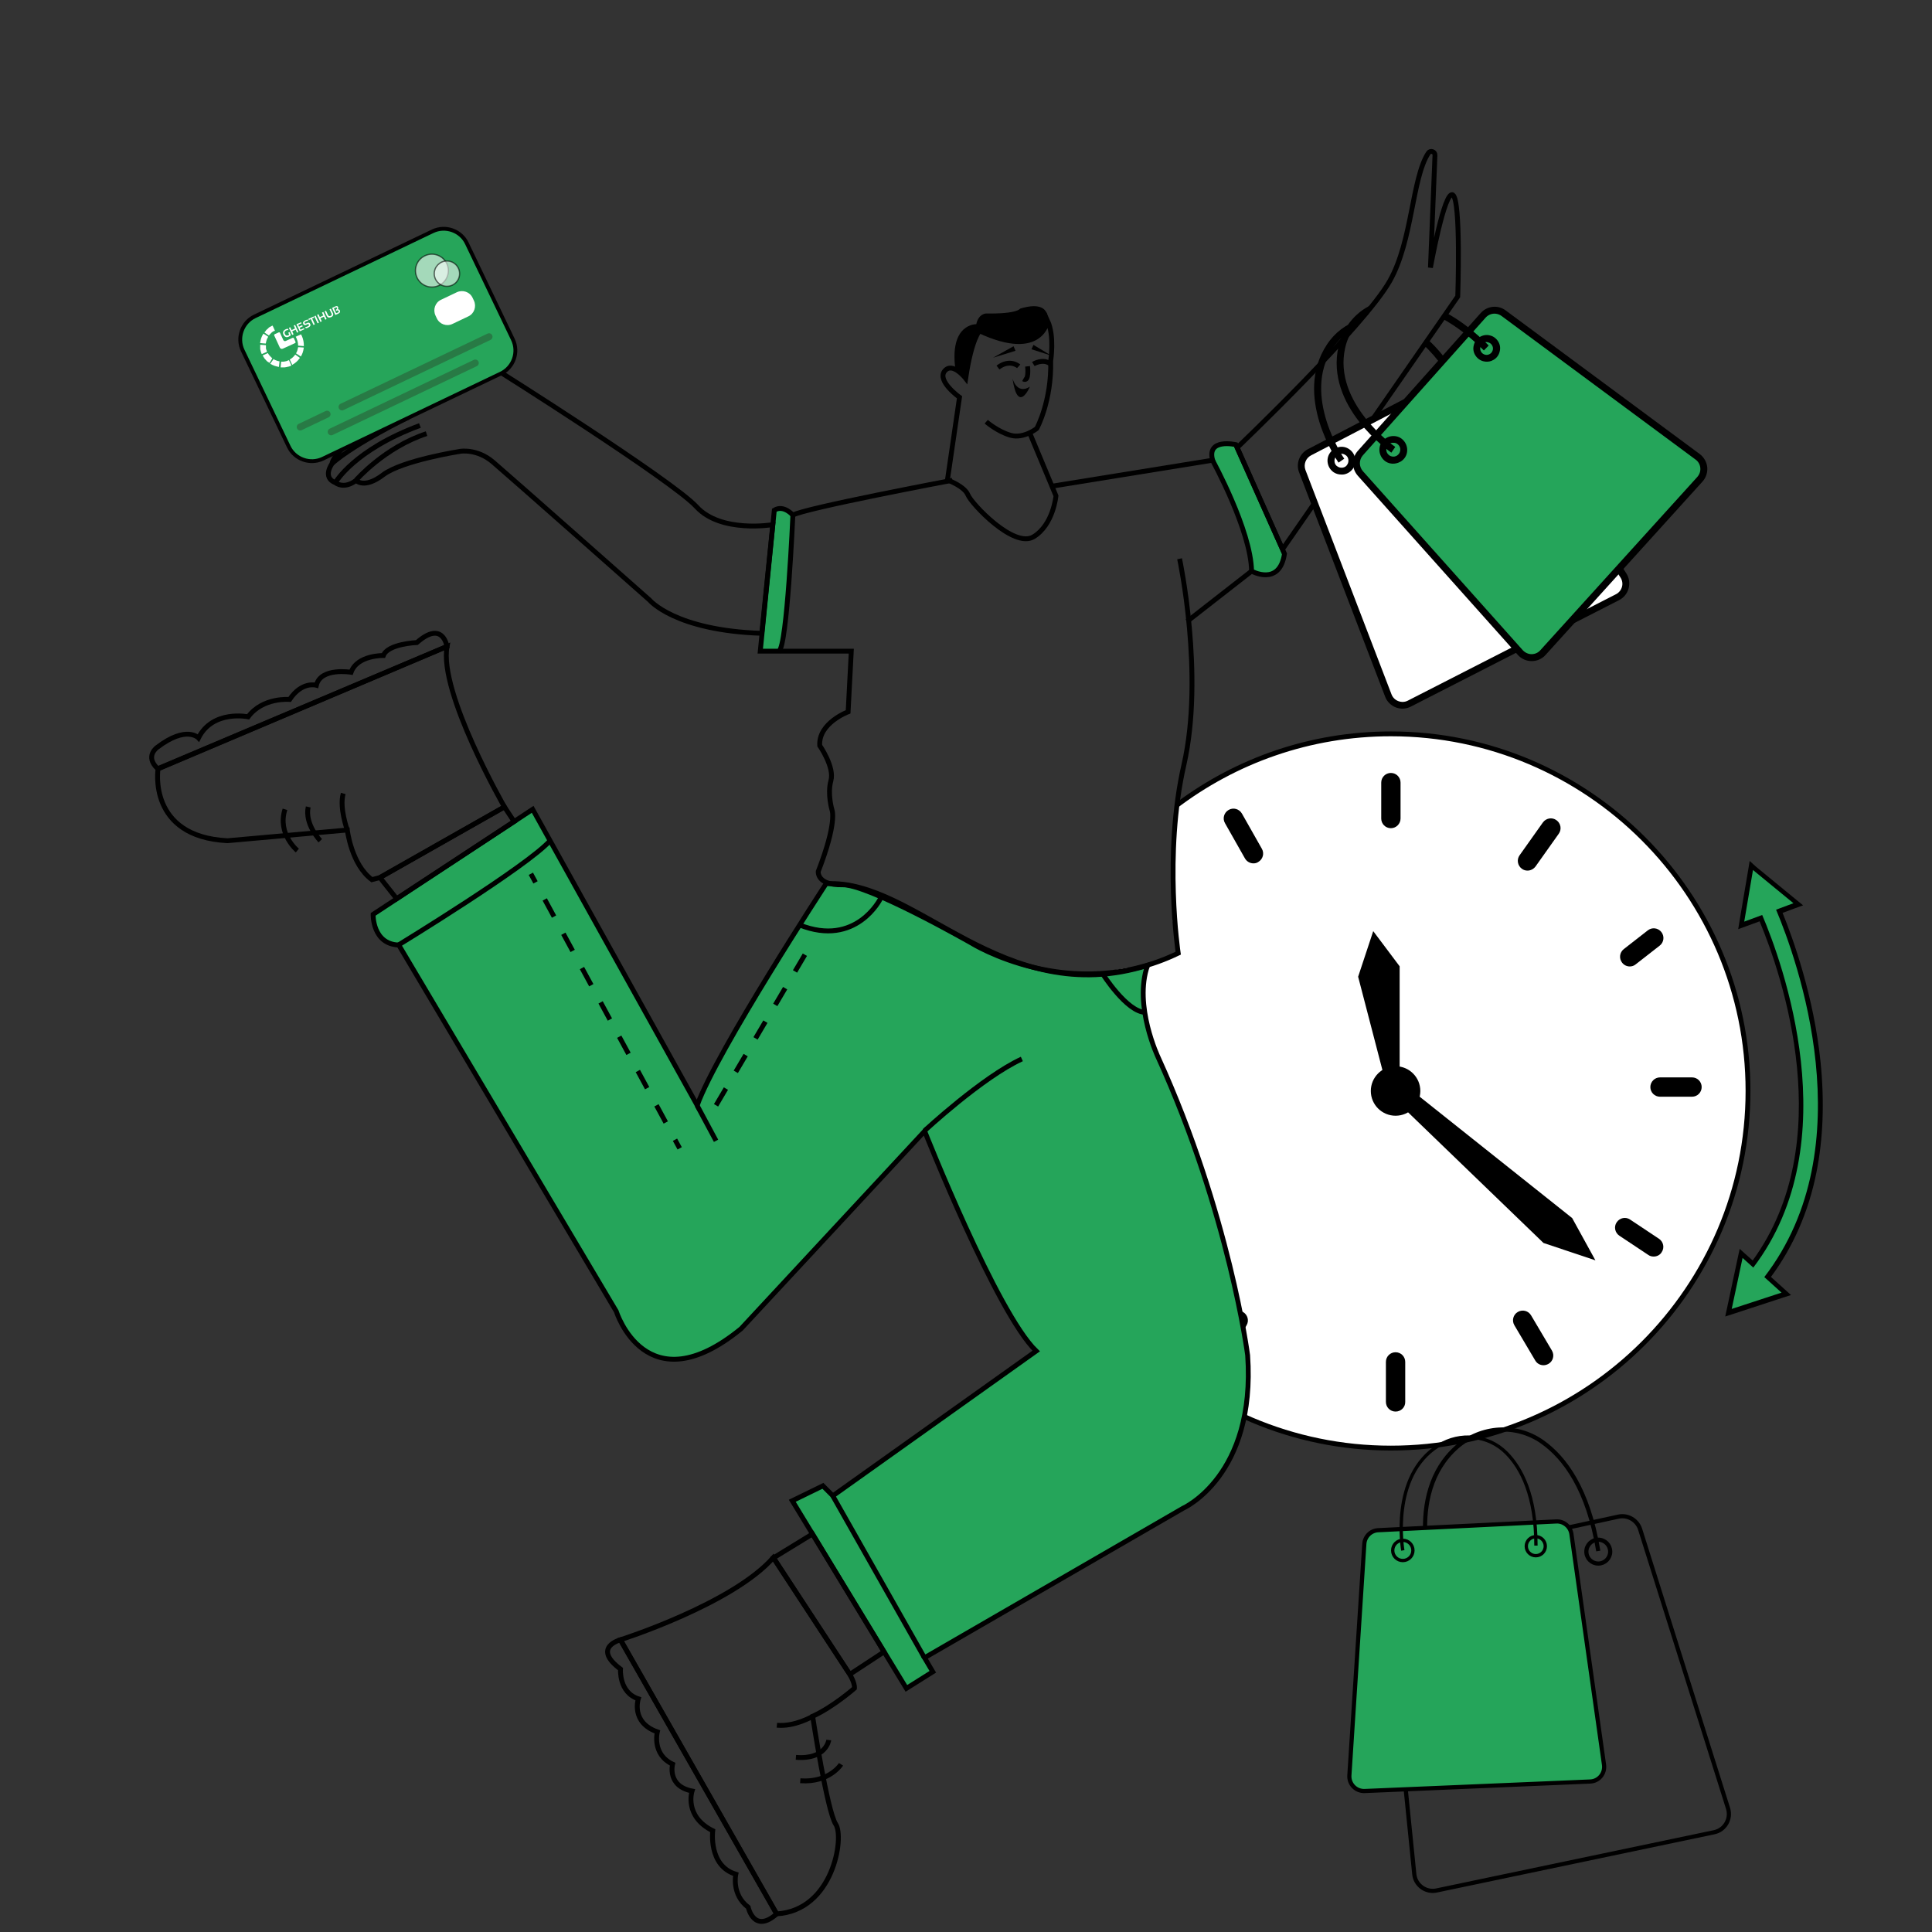 <?xml version="1.0" encoding="utf-8"?>
<!-- Generator: Adobe Illustrator 27.2.0, SVG Export Plug-In . SVG Version: 6.00 Build 0)  -->
<svg version="1.1" id="Layer_1" xmlns="http://www.w3.org/2000/svg" xmlns:xlink="http://www.w3.org/1999/xlink" x="0px" y="0px"
	 viewBox="0 0 1280 1280" style="enable-background:new 0 0 1280 1280;" xml:space="preserve">
<rect x="0" y="0" width="1280" height="1280" fill="#333333" stroke="none"/>
<style type="text/css">
	.st0{fill:#FFFFFF;}
	.st1{fill:none;}
	.st2{fill:#25A55A;}
	.st3{fill:none;stroke:#000000;stroke-width:3.218;stroke-miterlimit:10;}
	.st4{fill:#25A55A;stroke:#000000;stroke-width:3.218;stroke-miterlimit:10;}
	.st5{fill:none;stroke:#000000;stroke-width:3.218;stroke-miterlimit:10;stroke-dasharray:12.933,12.933;}
	.st6{fill:none;stroke:#000000;stroke-width:3.218;stroke-miterlimit:10;stroke-dasharray:12.872;}
	.st7{fill:none;stroke:#000000;stroke-width:2.764;stroke-miterlimit:10;}
	.st8{fill:#25A55A;stroke:#000000;stroke-width:2.764;stroke-miterlimit:10;}
	.st9{fill:none;stroke:#000000;stroke-width:2.198;stroke-miterlimit:10;}
	.st10{fill:#26A55A;stroke:#010101;stroke-width:2.535;stroke-miterlimit:10;}
	.st11{fill:#F39B1F;}
	.st12{fill:#B9CF3C;}
	.st13{fill:none;stroke:#287A45;stroke-width:4.607;stroke-linecap:round;stroke-miterlimit:10;}
	.st14{opacity:0.58;fill:#FFFFFF;stroke:#010101;stroke-width:0.846;stroke-miterlimit:10;enable-background:new    ;}
</style>
<g>
	<g>
		<path class="st0" d="M921.5,486.2c-53.3,0-102.5,17.6-142.1,47.4c-0.2,3.3-0.8,6.5-1.6,9.7c0,0.5,0.1,1.1,0.1,1.6
			c0.2,4.7,0.2,9.3,0.1,14c-0.2,8.4-0.7,16.8-0.9,25.2c-0.1,5.1-0.2,10.1-0.4,15.2c0,0.2,0,0.5,0,0.7c0.8,2.5,0,5.2,0.1,7.7
			c0.1,2.6,0.9,5,1.3,7.6c0.4,2.7,0.4,5.5,0.6,8.3c0,0.2,0,0.4,0,0.7c0.3,0.4,0.6,0.7,0.9,1c0.4,0.3,0.5,1,0.4,1.5
			c-0.2,0.7-0.5,1.4-0.8,2c0.1,0.2,0.2,0.4,0.3,0.6c0.8,1.1-0.2,2.1-1.3,2.1c-0.2,0.3-0.5,0.6-0.9,0.7c-0.2,0.1-0.4,0.1-0.5,0.1
			c-1.8,1.9-4,3.3-6.5,4.4c-6.9,3-14.6,3.4-22.1,4.4c-0.2,0.1-0.4,0.1-0.6,0.1c-0.1,0-0.2,0-0.3,0c-1.4,0.2-2.9,0.4-4.3,0.7
			c-12.7,2.4-26.3,4.6-39,1.1c-0.2,0.3-0.6,0.5-1.1,0.5c-0.4,0-0.7-0.1-0.9-0.3c-1.2,0.4-2.4,0.3-3.5-0.1
			c-8.9,24.9-13.8,51.7-13.8,79.7c0,130.7,105.9,236.6,236.6,236.6s236.6-105.9,236.6-236.6S1052.2,486.2,921.5,486.2z"/>
		<path d="M921.5,484.6c-53.2,0-102.4,17.5-142.1,47.1c0,1.4-0.1,2.8-0.2,4.2c39.5-30.2,88.8-48.1,142.3-48.1
			c129.6,0,235,105.4,235,235s-105.4,235-235,235s-235-105.4-235-235c0-27.8,4.9-54.5,13.8-79.3c-1.1-0.1-2.2-0.5-3-1.1
			c-9,25.1-14,52.2-14,80.4c0,131.4,106.9,238.2,238.2,238.2s238.2-106.9,238.2-238.2S1052.8,484.6,921.5,484.6z"/>
	</g>
	<g>
		<g>
			<line class="st1" x1="921.5" y1="518.5" x2="921.5" y2="542.3"/>
			<path d="M921.5,548.7c-3.6,0-6.4-2.9-6.4-6.4v-23.8c0-3.6,2.9-6.4,6.4-6.4c3.6,0,6.4,2.9,6.4,6.4v23.8
				C927.9,545.8,925,548.7,921.5,548.7z"/>
		</g>
		<g>
			<line class="st1" x1="817.2" y1="542.3" x2="830.4" y2="565.6"/>
			<path d="M830.4,572c-2.2,0-4.4-1.2-5.6-3.3l-13.2-23.3c-1.8-3.1-0.7-7,2.4-8.8c3.1-1.8,7-0.7,8.8,2.4l13.2,23.3
				c1.8,3.1,0.7,7-2.4,8.8C832.6,571.8,831.5,572,830.4,572z"/>
		</g>
		<g>
			<line class="st1" x1="712.9" y1="715.4" x2="740.9" y2="715.4"/>
			<path d="M740.9,721.8h-28.1c-3.6,0-6.4-2.9-6.4-6.4c0-3.6,2.9-6.4,6.4-6.4h28.1c3.6,0,6.4,2.9,6.4,6.4
				C747.4,719,744.5,721.8,740.9,721.8z"/>
		</g>
		<g>
			<line class="st1" x1="737.2" y1="822.4" x2="763.7" y2="804.3"/>
			<path d="M737.2,828.8c-2.1,0-4.1-1-5.3-2.8c-2-2.9-1.2-6.9,1.7-8.9l26.5-18.1c2.9-2,6.9-1.2,8.9,1.7s1.2,6.9-1.7,8.9l-26.5,18.1
				C739.8,828.5,738.5,828.8,737.2,828.8z"/>
		</g>
		<g>
			<line class="st1" x1="807.1" y1="898" x2="820.4" y2="874.7"/>
			<path d="M807.1,904.5c-1.1,0-2.2-0.3-3.2-0.8c-3.1-1.8-4.2-5.7-2.4-8.8l13.2-23.3c1.8-3.1,5.7-4.2,8.8-2.4s4.2,5.7,2.4,8.8
				l-13.2,23.3C811.5,903.3,809.4,904.5,807.1,904.5z"/>
		</g>
		<g>
			<line class="st1" x1="924.6" y1="928.7" x2="924.6" y2="902.3"/>
			<path d="M924.6,935.2c-3.6,0-6.4-2.9-6.4-6.4v-26.5c0-3.6,2.9-6.4,6.4-6.4c3.6,0,6.4,2.9,6.4,6.4v26.5
				C931.1,932.3,928.2,935.2,924.6,935.2z"/>
		</g>
		<g>
			<line class="st1" x1="1022.6" y1="898" x2="1008.8" y2="874.7"/>
			<path d="M1022.6,904.5c-2.2,0-4.3-1.1-5.5-3.2l-13.8-23.3c-1.8-3.1-0.8-7,2.3-8.8s7-0.8,8.8,2.3l13.8,23.3c1.8,3.1,0.8,7-2.3,8.8
				C1024.8,904.2,1023.7,904.5,1022.6,904.5z"/>
		</g>
		<g>
			<line class="st1" x1="1095.6" y1="826" x2="1076.6" y2="813.4"/>
			<path d="M1095.6,832.5c-1.2,0-2.5-0.3-3.6-1.1l-19.1-12.7c-3-2-3.8-6-1.8-8.9c2-3,6-3.8,8.9-1.8l19.1,12.7c3,2,3.8,6,1.8,8.9
				C1099.8,831.5,1097.7,832.5,1095.6,832.5z"/>
		</g>
		<g>
			<line class="st1" x1="1121" y1="720.2" x2="1099.9" y2="720.2"/>
			<path d="M1121,726.6h-21.2c-3.6,0-6.4-2.9-6.4-6.4s2.9-6.4,6.4-6.4h21.2c3.6,0,6.4,2.9,6.4,6.4S1124.6,726.6,1121,726.6z"/>
		</g>
		<g>
			<line class="st1" x1="1095.6" y1="621.4" x2="1079.7" y2="633.9"/>
			<path d="M1079.8,640.3c-1.9,0-3.8-0.8-5.1-2.5c-2.2-2.8-1.7-6.8,1.1-9l15.9-12.4c2.8-2.2,6.8-1.7,9,1.1s1.7,6.8-1.1,9l-15.9,12.4
				C1082.5,639.9,1081.1,640.3,1079.8,640.3z"/>
		</g>
		<g>
			<line class="st1" x1="1027.3" y1="548.6" x2="1012" y2="570.3"/>
			<path d="M1012,576.8c-1.3,0-2.6-0.4-3.7-1.2c-2.9-2.1-3.6-6.1-1.5-9l15.4-21.7c2.1-2.9,6.1-3.6,9-1.5c2.9,2.1,3.6,6.1,1.5,9
				l-15.4,21.7C1016,575.8,1014,576.8,1012,576.8z"/>
		</g>
	</g>
	<g>
		<circle cx="924.6" cy="722.8" r="14.8"/>
		<path d="M924.6,739.2c-9,0-16.4-7.3-16.4-16.4c0-9,7.3-16.4,16.4-16.4c9,0,16.4,7.3,16.4,16.4C941,731.8,933.7,739.2,924.6,739.2z
			 M924.6,709.5c-7.3,0-13.3,6-13.3,13.3s6,13.3,13.3,13.3s13.3-5.9,13.3-13.3S932,709.5,924.6,709.5z"/>
	</g>
	<g>
		<polygon points="916.3,710.5 899.8,647.1 909.8,616.9 927.3,640.2 927.3,710.5 		"/>
	</g>
	<g>
		<polygon points="931.7,735.8 1022.6,823.5 1057,835 1041.6,807 935.8,722.8 		"/>
	</g>
</g>
<polygon class="st2" points="851,366.9 819.6,296.6 812,293.4 804.2,296.8 803,303.3 811.7,321.6 823.8,351.7 829.1,375.4 
	831.3,379.4 842,380.4 848.6,374.7 "/>
<polygon class="st2" points="513,337.9 518.2,336.9 525.3,341.2 521.1,404.7 518.2,425.5 516,431.3 503.6,431.3 "/>
<path class="st3" d="M653.4,279.4c0,0,7.6,6.6,16.2,9s17.3-4.5,17.3-4.5s9.9-18.1,9.2-44.8c0,0,2.7-16.4-2.1-26.7
	c0,0-3.5,26.1-45,6.8c0,0-5.3,5-9.2,31.5c0,0-8.8-11.4-14-4.8c-5.1,6.6,9.9,17.3,9.9,17.3l-8,54.8c0,0,11.3,4.1,13.6,9.9
	s30.4,35.7,43.5,27.7s14.8-27.1,14.8-27.1l-17.4-41.7"/>
<path class="st3" d="M786.5,411.7l42.7-33.3c0,0,18.5,10.3,21.8-11.5l-32.2-72.3c0,0-19.5-4.5-15.4,10.3L697,322.1"/>
<path class="st3" d="M525.3,341.2c0,0-3.8,87.1-9.2,90.1"/>
<path class="st3" d="M803.3,304.9c0,0,25.5,46.4,25.9,73.5"/>
<path d="M694.1,212.5c0,0,2.5-14.4-18.3-8c0,0-1.4,3.5-22.6,3.2c0,0-4.9,0.1-6.4,7.1c0,0-18-0.6-13.8,30.1l6.8,5.9
	c0,0,3.7-28.2,9.2-31.5C649.1,219.2,685.6,238.8,694.1,212.5z"/>
<path d="M670.8,250.7c0,0,2.8,11,11.5,5.5C682.4,256.2,674.3,275,670.8,250.7z"/>
<path class="st3" d="M674.9,242.7c0,0-5.8-5.2-13.7,0.8"/>
<path class="st3" d="M684.6,241.2c0,0,6.4-4,11.5,0"/>
<path class="st3" d="M680.8,242.7c0,0,1.2,10.7-2.8,8.4"/>
<g>
	<polygon points="672.8,232.4 657.9,237 671.5,229.4 	"/>
</g>
<g>
	<polygon points="684.7,228.5 696.5,235.6 683.4,231.4 	"/>
</g>
<path class="st3" d="M819.6,296.6c0,0,84.2-80.3,101.2-110.5c15.1-26.8,14.6-67.9,25.5-84.7c1.3-2,4.5-1,4.4,1.4l-3,74.5
	c0,0,9.3-51.5,14.8-48.2s3.3,67.3,3.3,67.3L849.7,363.9L819.6,296.6z"/>
<path class="st3" d="M512,347.6c0,0-34.4,5.8-50.5-11.8s-134.7-92.2-134.7-92.2s-37-19.1-70.3-0.8c0,0-10.4,7.3,41.5,10.5
	c0,0-75.2,37.1-78.1,54c0,0-6.6,9,2.3,12.5c0,0,5.5,4.7,13.7-1.5c0,0,5.3,5.9,17.9-3.7C266.4,305,305,299,305,299s11-1.9,21.6,7.1
	s103.8,91.5,103.8,91.5s16.6,20.1,74.3,22L512,347.6z"/>
<path class="st3" d="M270.6,276.4c0,0-34.6,16.8-50.7,30.7"/>
<path class="st3" d="M222.3,319.6c0,0,12.2-21.5,55.9-37.7"/>
<path class="st3" d="M236,318c0,0,18.8-21.6,46.6-30.7"/>
<path class="st4" d="M547.3,585.5c0,0-72.3,110.6-85.4,146.8l-109-196.1l-105.7,69.6c0,0-0.5,19.7,17,20.3l144.1,242.7
	c0,0,19.7,63,82.7,11.5l121.6-130.9c0,0,47.7,120.5,73.9,145.7L551.8,991l-6.6-6.6l-20.3,9.9l75.6,124.3l17.5-11l-5.5-9.3
	l171.4-99.1c0,0,48.2-21.4,42.7-101.3c0,0-12.1-93.7-59.2-197.2c0,0-16.5-34.5-7.1-61.1C664.3,669.6,607,582,547.3,585.5
	L547.3,585.5z"/>
<path class="st3" d="M264.1,626c0,0,85.3-52.1,100.3-69"/>
<path class="st3" d="M612.4,749.3c0,0,38.3-35.6,64.6-47.7"/>
<line class="st3" x1="461.8" y1="732.3" x2="474.4" y2="755.8"/>
<g>
	<g>
		<line class="st3" x1="351.7" y1="578.9" x2="354.8" y2="584.6"/>
		<line class="st5" x1="360.9" y1="595.9" x2="444.2" y2="749.4"/>
		<line class="st3" x1="447.2" y1="755.1" x2="450.3" y2="760.8"/>
	</g>
</g>
<line class="st6" x1="474.4" y1="732.3" x2="537.1" y2="626"/>
<path class="st3" d="M583.3,595.4c0,0-16,32.4-53.6,17.4"/>
<path class="st3" d="M730.2,644.7c0,0,16.4,26.1,28.8,26"/>
<polygon class="st3" points="340.6,544.3 334.2,534.6 251.7,581.4 262.8,595.4 "/>
<polygon class="st3" points="585.7,1094.4 563,1109.3 512.5,1032.1 538.3,1016.3 "/>
<path class="st3" d="M563,1109.3c0,0,3.4,5.6,3.1,9.2c0,0-13.7,12.1-27.7,18.6c0,0,9.6,63,15.3,71.5c5.8,8.5-1.6,57.2-39.2,59.4
	L411,1086.4c0,0,74.2-23.6,101.3-54.4L563,1109.3z"/>
<line class="st3" x1="551.6" y1="990.8" x2="612.4" y2="1098.2"/>
<path class="st3" d="M334.2,534.6c0,0-43.7-76.1-38-106.3l-191.5,81.1c0,0-7.1,44.9,46,47.6l79.4-7.1c0,0,2.7,22.9,16.3,32.9
	l5.3-1.4L334.2,534.6z"/>
<path class="st3" d="M296.1,428.3c0,0-2.6-17.8-19.9-2.6c0,0-19.3,0.8-22.2,8.6c0,0-17.3-0.4-21.4,11.1c0,0-20.1-3.4-23,8.6
	c0,0-9.5-2.9-17.7,9.4c0,0-17.8-1.6-27.5,11.5c0,0-23.4-4.9-32.9,14c0,0-7.8-8.6-27.3,6.2c0,0-8.6,5.9,0.3,14.2L296.1,428.3z"/>
<path class="st3" d="M197,563.5c0,0-13.4-10.9-8.2-27.3"/>
<path class="st3" d="M212.2,557c0,0-10.5-10.9-8-22.4"/>
<path class="st3" d="M230.1,549.9c0,0-5.4-14.7-2.7-24.2"/>
<path class="st3" d="M411.1,1086.4c0,0-19.3,5,0,19.4c0,0-1.2,15.4,11.8,19.7c0,0-5.2,15.6,12.6,21.9c0,0-3.8,14.8,10.1,21.4
	c0,0-3.8,14.5,12.9,17.8c0,0-5.5,16.7,13.7,26.3c0,0-3,23.3,15.3,28.8c0,0-3,13.4,8.2,21.9c0,0,3.8,17.8,18.9,4.4L411.1,1086.4z"/>
<path class="st3" d="M549.1,1152.8c0,0-1.7,13.1-21.8,11.5"/>
<path class="st3" d="M781.5,370.2c0,0,16.4,76.8,2.9,136.4c-13.6,59.6-3.8,124.9-3.8,124.9c-71.5,34.5-137.2-6.8-137.2-6.8
	s-68.3-39-85.3-38.5c-17,0.4-16-8.8-16-8.8c12.5-32.2,9.2-40.5,9.2-40.5s-3.3-10.7-0.8-19.7s-7.4-23.2-7.4-23.2
	c-1-15,18.8-22.4,18.8-22.4l2.1-40.2h-60.3L513,338c6.3-3.8,12.3,3.3,12.3,3.3c6.6-4.4,105.6-23.1,105.6-23.1"/>
<path class="st3" d="M557.2,1168.9c0,0-7.7,12.3-27,10.9"/>
<path class="st3" d="M538.5,1137.1c0,0-12.2,7.1-23.8,5.9"/>
<g>
	<g>
		<path class="st0" d="M976,243.1l-108.5,56.5c-4.6,2.4-6.6,7.8-4.8,12.6l57,148.6c2.1,5.6,8.7,8.1,14,5.4l137.9-70.5
			c5.3-2.7,7.1-9.4,3.9-14.4l-86.4-134.5C986.3,242.2,980.6,240.7,976,243.1z"/>
		<path d="M929.2,469.5c-1.5,0-3-0.3-4.4-0.8c-3.3-1.3-5.9-3.9-7.1-7.1l-57-148.6c-2.3-5.9,0.3-12.5,5.8-15.4L975,241.1
			c5.7-3,12.7-1.1,16.1,4.3l86.4,134.5c1.9,2.9,2.4,6.6,1.5,9.9c-0.9,3.4-3.2,6.2-6.3,7.8l-137.9,70.5
			C933.1,469,931.1,469.5,929.2,469.5z M980.7,244.3c-1.2,0-2.5,0.3-3.6,0.9l-108.5,56.5c-3.5,1.8-5.1,6-3.7,9.7l57,148.6
			c0.8,2.1,2.4,3.7,4.5,4.5s4.4,0.7,6.3-0.3l137.9-70.5c2-1,3.4-2.8,4-4.9s0.2-4.4-1-6.2l-86.4-134.5
			C985.7,245.6,983.3,244.3,980.7,244.3z"/>
	</g>
	<g>
		<path d="M882.9,230.8c3.7-5.6,8.8-9.9,14.4-12.6c0-1.4,0.4-2.7,1.1-3.9c0.5-0.9,1.2-1.6,2-2.3c-8.5,2.7-16.1,8.3-21.3,16.3
			c-22.4,33.9,6.5,76.4,7.7,78.2l3.8-2.6C890.3,303.5,862.2,262.1,882.9,230.8z"/>
		<path d="M945.6,224.6c-0.5,0.9-1.1,1.9-1.9,2.7c-0.2,0.4-0.4,0.8-0.7,1.1c9.5,8.6,18,20.8,25.3,36.7l4.2-1.9
			C964.8,246.5,955.8,233.6,945.6,224.6z"/>
	</g>
	<g>
		<path d="M888.7,314.4c-1.8,0-3.6-0.5-5.1-1.5c-2-1.4-3.4-3.4-3.9-5.9c-0.5-2.4,0-4.9,1.4-6.9s3.4-3.4,5.9-3.9
			c2.4-0.5,4.9,0,6.9,1.4s3.4,3.4,3.9,5.9c0.5,2.4,0,4.9-1.4,6.9s-3.4,3.4-5.9,3.9C889.9,314.4,889.3,314.4,888.7,314.4z
			 M888.7,300.6c-0.3,0-0.6,0-0.9,0.1c-1.2,0.2-2.3,0.9-2.9,2c-0.7,1-0.9,2.3-0.7,3.5s0.9,2.3,2,2.9c1,0.7,2.3,0.9,3.5,0.7
			c1.2-0.2,2.3-0.9,2.9-2c0.7-1,0.9-2.3,0.7-3.5l0,0c-0.2-1.2-0.9-2.3-2-2.9C890.5,300.9,889.6,300.6,888.7,300.6z"/>
	</g>
	<g>
		<path d="M970.4,273.3c-1.7,0-3.4-0.5-4.9-1.5c-2-1.3-3.3-3.3-3.8-5.6c-0.5-2.3,0-4.7,1.3-6.6c1.3-2,3.3-3.3,5.6-3.8
			c2.3-0.5,4.7,0,6.6,1.3c1.9,1.3,3.3,3.3,3.8,5.6s0,4.7-1.3,6.6c-1.3,2-3.3,3.3-5.6,3.8C971.6,273.2,971,273.3,970.4,273.3z
			 M970.4,260.2c-0.3,0-0.6,0-0.8,0.1c-1.1,0.2-2.1,0.9-2.7,1.8c-0.6,0.9-0.8,2.1-0.6,3.2s0.9,2.1,1.8,2.7c0.9,0.6,2.1,0.8,3.2,0.6
			c1.1-0.2,2.1-0.9,2.7-1.8c0.6-0.9,0.8-2.1,0.6-3.2s-0.9-2.1-1.8-2.7C972.1,260.5,971.3,260.2,970.4,260.2z"/>
	</g>
</g>
<g>
	<g>
		<path class="st4" d="M982.6,208.9l-81.4,91.3c-3.4,3.8-3.4,9.6,0,13.4l106,118.7c4,4.5,11,4.5,15,0l103.9-114.8
			c4-4.4,3.3-11.3-1.5-14.9l-128.5-95.1C992,204.4,986.1,205,982.6,208.9z"/>
		<path d="M1019.2,437.2c-1.4,0.5-2.9,0.8-4.4,0.8c-3.5,0-6.9-1.5-9.2-4.1l-106-118.7c-4.2-4.7-4.2-11.8,0-16.5l81.4-91.3
			c4.3-4.8,11.4-5.6,16.6-1.7l128.5,95.1c2.8,2.1,4.6,5.3,5,8.7c0.3,3.5-0.8,6.9-3.1,9.5l-104,114.9
			C1022.7,435.4,1021,436.5,1019.2,437.2z M987.4,208.3c-1.1,0.4-2.2,1.1-3.1,2.1l-81.4,91.3c-2.6,3-2.6,7.4,0,10.4l106,118.7
			c1.5,1.6,3.6,2.6,5.8,2.6s4.3-0.9,5.8-2.6l104-114.8c1.5-1.7,2.2-3.8,2-6s-1.3-4.2-3.1-5.5l-128.5-95.1
			C992.6,207.7,989.8,207.4,987.4,208.3z"/>
	</g>
	<g>
		<path d="M891.2,230.5c2.1-9.4,7.7-17.2,15.2-22.1l0,0c1.3-2.7,2.8-5.2,4.7-7.5c-12,4.7-21.3,15.2-24.3,28.6
			c-8.9,39.7,33.2,69.1,35,70.4l2.6-3.8C923.9,295.8,883,267.1,891.2,230.5z"/>
		<path d="M957.7,207c-0.1,0.5-0.2,0.9-0.4,1.4c-0.4,1-1.1,1.9-1.9,2.6c9.1,4.9,18.4,12,27.7,21.2l3.2-3.3
			C976.8,219.4,967.2,212.1,957.7,207z"/>
	</g>
	<g>
		<path d="M926.3,306.6c-1.7,0.6-3.5,0.8-5.3,0.4c-2.4-0.5-4.4-2-5.7-4.1s-1.7-4.5-1.2-6.9s2-4.4,4.1-5.7c2.1-1.3,4.6-1.7,7-1.2
			s4.4,2,5.7,4.1s1.7,4.6,1.2,6.9c-0.5,2.4-2,4.4-4.1,5.7C927.4,306.1,926.8,306.4,926.3,306.6z M921.4,293.6
			c-0.3,0.1-0.6,0.2-0.8,0.4c-1,0.7-1.8,1.7-2,2.9c-0.3,1.2-0.1,2.4,0.6,3.5c0.7,1,1.7,1.8,2.9,2c1.2,0.3,2.4,0.1,3.5-0.6
			c1-0.7,1.8-1.7,2-2.9c0.3-1.2,0.1-2.4-0.6-3.5l0,0c-0.7-1-1.7-1.8-2.9-2C923.2,293.3,922.2,293.3,921.4,293.6z"/>
	</g>
	<g>
		<path d="M988.1,239.1c-1.6,0.6-3.4,0.7-5.1,0.3c-2.3-0.5-4.2-1.9-5.5-3.9s-1.7-4.4-1.1-6.7c0.5-2.3,1.9-4.3,3.9-5.5
			s4.4-1.7,6.7-1.1c2.3,0.5,4.2,1.9,5.5,3.9s1.7,4.4,1.1,6.7c-0.5,2.3-1.9,4.3-3.9,5.5C989.1,238.6,988.6,238.9,988.1,239.1z
			 M983.5,226.9c-0.3,0.1-0.5,0.2-0.8,0.4c-1,0.6-1.6,1.5-1.9,2.6c-0.3,1.1-0.1,2.2,0.5,3.2s1.5,1.6,2.6,1.9
			c1.1,0.3,2.2,0.1,3.2-0.5s1.6-1.5,1.9-2.6c0.3-1.1,0.1-2.2-0.5-3.2s-1.5-1.6-2.6-1.9C985.1,226.5,984.2,226.6,983.5,226.9z"/>
	</g>
</g>
<g>
	<path class="st2" d="M1153.5,830.3l7.9,7.1c59.8-80.4,20.1-193.8,5.3-229.2l-13,4.9l6.7-39.7l31,25.6l-12.6,4.7
		c6.7,16.1,21.1,55,25.7,100.2c5.9,57.2-5.4,105-33.4,142.1l12.4,11.1l-38.2,12.5L1153.5,830.3z"/>
	<path d="M1161.4,576.4l13.4,11l13.4,11l-11.5,4.3c13.6,32.2,59,156.7-7.8,243.4l11.4,10.3l-16.5,5.4l-16.5,5.4l3.6-16.9l3.6-16.9
		l7.1,6.4c63.4-83.2,18.7-203.6,5.9-233.6l-11.9,4.4l2.9-17.1L1161.4,576.4 M1159.2,570.4l-0.9,5.5l-2.9,17.1l-2.9,17.1l-0.9,5.5
		l5.2-1.9l9-3.3c15.1,36.4,52.4,146.2-4.6,224.7l-4.5-4l-4.1-3.7l-1.2,5.5l-3.6,16.9l-3.6,16.9l-1.2,5.5l5.3-1.7l16.5-5.4l16.5-5.4
		l5.3-1.7l-4.1-3.7l-9.2-8.3c14.7-19.9,24.9-43.1,30.1-69.1c4.5-22.3,5.4-46.9,2.8-73c-4.5-44-18.3-82.1-25.2-99.1l8.4-3.1l5.2-1.9
		l-4.3-3.5l-13.4-11l-13.4-11L1159.2,570.4L1159.2,570.4z"/>
</g>
<g>
	<path class="st7" d="M1072.3,1004.8l-145.1,31.5c-6.1,1.3-10.2,7-9.6,13.2l19.4,192.2c0.7,7.2,7.6,12.3,14.7,10.8l184-38.6
		c7.1-1.5,11.3-8.8,9.2-15.7l-58.3-185.1C1084.6,1007.1,1078.5,1003.5,1072.3,1004.8z"/>
	<path class="st7" d="M950.2,1049.7c0,0-21-59.4,15.1-91.1c15.9-13.9,39.3-15.5,56.5-3.3c14.7,10.4,30.4,31.2,37.1,72.3"/>
	<circle class="st7" cx="950.2" cy="1049.7" r="8.4"/>
	<circle class="st7" cx="1058.9" cy="1028" r="7.9"/>
</g>
<g>
	<path class="st8" d="M1031,1008l-117.9,5.8c-4.9,0.2-8.9,4.2-9.2,9.1l-9.9,153.3c-0.4,5.8,4.3,10.6,10.1,10.4l149.4-6.3
		c5.8-0.2,10-5.4,9.2-11.1l-21.6-152.9C1040.4,1011.4,1036,1007.7,1031,1008z"/>
	<path class="st9" d="M929.4,1027.2c0,0-8.7-49.3,23.7-69.5c14.3-8.9,32.9-7.1,44.8,4.8c10.1,10.1,19.7,28.4,19.7,61.5"/>
	<circle class="st9" cx="929.4" cy="1027.2" r="6.7"/>
	<circle class="st9" cx="1017.5" cy="1024.4" r="6.3"/>
</g>
<g>
	<g>
		<g>
			<path class="st10" d="M331.8,247.5l-117.9,56.4c-8.4,4-18.6,0.4-22.6-8l-30.5-63.7c-4-8.4-0.4-18.6,8-22.6l117.9-56.4
				c8.4-4,18.6-0.4,22.6,8l30.5,63.7C343.8,233.3,340.3,243.4,331.8,247.5z"/>
			<g>
				<path class="st1" d="M283.2,188.4"/>
				<path class="st1" d="M283.2,188.4"/>
				<path class="st11" d="M294.2,195.5c0.2,0.1,0.3,0,0.5,0.1C294.5,195.5,294.4,195.5,294.2,195.5z"/>
				<path class="st12" d="M283.2,188.4l-0.1-0.1C283.1,188.2,283.1,188.2,283.2,188.4L283.2,188.4z"/>
			</g>
			<line class="st13" x1="198.9" y1="282.9" x2="216.7" y2="274.4"/>
			<line class="st13" x1="226.6" y1="269.6" x2="324" y2="223.1"/>
			<line class="st13" x1="219.4" y1="286.1" x2="314.9" y2="240.5"/>
		</g>
		
			<ellipse transform="matrix(0.902 -0.431 0.431 0.902 -49.323 141.051)" class="st14" cx="286.3" cy="179.2" rx="10.9" ry="10.9"/>
		<circle class="st14" cx="296.1" cy="181.3" r="8.4"/>
		<path class="st0" d="M299.8,214.6l10.5-5c3.9-1.8,5.5-6.5,3.7-10.4l-0.9-1.9c-1.8-3.9-6.5-5.5-10.4-3.7l-10.5,5
			c-3.9,1.8-5.5,6.5-3.7,10.4l0.9,1.9C291.2,214.8,295.9,216.5,299.8,214.6z"/>
	</g>
	<g>
		<g>
			<path class="st0" d="M192.7,222.1c-0.3,0.3-0.7,0.6-1.3,0.9c-1.6,0.8-2.8,0.3-3.6-1.3c-0.7-1.5-0.2-2.7,1.4-3.5
				c0.5-0.2,1-0.4,1.5-0.4l0.4,0.8c-0.5,0-1,0.1-1.4,0.3c-1.1,0.5-1.4,1.3-1,2.3c0.5,1.1,1.3,1.4,2.4,0.9c0.2-0.1,0.3-0.2,0.5-0.3
				l-0.6-1.4l0.9-0.4L192.7,222.1z"/>
			<path class="st0" d="M193.6,221.9l-2.2-4.7l0.9-0.4l0.9,1.9l2.3-1.1l-0.9-1.9l0.9-0.4l2.2,4.7l-0.9,0.4l-0.9-2l-2.3,1.1l0.9,2
				L193.6,221.9z"/>
			<path class="st0" d="M199.5,213.5l0.3,0.7l-2.2,1l0.5,1.2l2.1-1l0.4,0.8l-2.1,1l0.6,1.2l2.3-1l0.3,0.7l-3.1,1.4l-2.2-4.7
				L199.5,213.5z"/>
			<path class="st0" d="M202.6,217.5l-0.4-0.8c0.5,0,1.1-0.2,1.7-0.5c0.7-0.3,1-0.7,0.7-1.2c-0.2-0.3-0.5-0.4-0.9-0.2l-0.8,0.4
				c-1,0.4-1.6,0.2-2-0.6c-0.4-1,0-1.7,1.4-2.4c0.5-0.2,1-0.4,1.6-0.5l0.4,0.8c-0.5,0-1.1,0.2-1.6,0.4c-0.8,0.4-1.1,0.8-0.9,1.2
				c0.2,0.3,0.4,0.4,0.8,0.3l0.8-0.4c1-0.5,1.7-0.3,2.1,0.6c0.5,1,0,1.8-1.3,2.4C203.7,217.3,203.1,217.5,202.6,217.5z"/>
			<path class="st0" d="M207.8,209.7l0.3,0.7l-1.3,0.6l1.8,3.9l-0.9,0.4l-1.8-3.9l-1.3,0.6l-0.3-0.7L207.8,209.7z"/>
			<path class="st0" d="M209.1,209.1l2.2,4.7l-0.9,0.4l-2.2-4.7L209.1,209.1z"/>
			<path class="st0" d="M212.3,213.3l-2.2-4.7l0.9-0.4l0.9,1.9l2.3-1.1l-0.9-1.9l0.9-0.4l2.2,4.7l-0.9,0.4l-0.9-2l-2.3,1.1l0.9,2
				L212.3,213.3z"/>
			<path class="st0" d="M216.4,209.1l-1.3-2.8l0.9-0.4l1.3,2.8c0.3,0.7,0.9,0.9,1.7,0.6c0.8-0.4,1-0.9,0.6-1.6l-1.3-2.8l0.9-0.4
				l1.3,2.8c0.6,1.2,0.2,2.2-1.1,2.8C217.9,210.7,217,210.4,216.4,209.1z"/>
			<path class="st0" d="M222.2,208.7l-2.2-4.7l2.2-1c0.9-0.4,1.5-0.3,1.8,0.5c0.2,0.5,0.1,1-0.3,1.5c0.7-0.2,1.1,0,1.4,0.6
				c0.4,0.9,0.2,1.6-0.8,2.1L222.2,208.7z M224,207c0.4-0.2,0.5-0.5,0.3-0.9c-0.2-0.5-0.6-0.6-1.2-0.3l-0.3,0.1l-0.3-0.6
				c0.7-0.5,0.9-0.9,0.7-1.4c-0.1-0.3-0.3-0.3-0.7-0.2l-1.3,0.6l1.5,3.2L224,207z"/>
		</g>
		<g>
			<path class="st0" d="M199.4,221.5l-3.5,1.6c0.2,0.4,0.4,0.7,0.6,1.1l0,0.1c0.7,1.5,1,3.1,1,4.7l0,0l3.7,0.3l0.1,0
				c0.1-2.3-0.4-4.6-1.3-6.7C199.8,222.3,199.6,221.9,199.4,221.5z"/>
			<path class="st0" d="M181.7,222.3l3.7,8c0.3,0.7,1.2,1.1,2,0.7l8.1-3.7c0.3-0.1,0.4-0.5,0.3-0.8l-1.1-2.4
				c-0.1-0.3-0.5-0.4-0.8-0.3l-4.6,2.1c-0.6,0.3-1.3,0-1.6-0.6l-2.2-4.8c-0.1-0.3-0.5-0.4-0.8-0.3l-2.7,1.2
				C181.7,221.7,181.5,222,181.7,222.3z"/>
			<path class="st0" d="M197.5,230c0,0.2,0,0.3-0.1,0.5c-0.1,0.7-0.3,1.3-0.5,2c-0.2,0.6-0.5,1.1-0.8,1.6l0,0l3.2,2.1
				c0.5-0.8,0.9-1.6,1.2-2.5c0.3-1,0.6-1.9,0.7-2.9c0-0.2,0-0.3,0.1-0.5l-0.6-0.1L197.5,230z"/>
			<path class="st0" d="M195.6,234.9c-0.1,0.1-0.2,0.3-0.3,0.4c-0.9,1.2-2,2.1-3.3,2.9l0,0l0.7,1.6l0.9,1.9c1.9-1,3.6-2.5,4.8-4.2
				c0.1-0.1,0.2-0.3,0.3-0.4l-0.7-0.5L195.6,234.9z"/>
			<path class="st0" d="M191,238.7L191,238.7c-0.1,0.1-0.2,0.1-0.2,0.1c0,0-0.1,0-0.1,0.1c-0.1,0-0.1,0-0.2,0.1
				c-0.3,0.1-0.6,0.2-0.9,0.3c0,0-0.1,0-0.1,0c-0.1,0-0.3,0.1-0.4,0.1c0,0-0.1,0-0.1,0c-0.1,0-0.3,0.1-0.4,0.1c0,0-0.1,0-0.1,0
				c-0.1,0-0.3,0-0.4,0.1c-0.1,0-0.1,0-0.2,0l-0.2,0c-0.2,0-0.4,0-0.6,0c-0.2,0-0.3,0-0.5,0c-0.1,0-0.2,0-0.3,0l0,0l-0.4,3.8
				c0.1,0,0.2,0,0.2,0l0.2,0c0.1,0,0.2,0,0.3,0l0.2,0c0.1,0,0.2,0,0.3,0l0.2,0c0.3,0,0.6,0,0.8,0l0.2,0c0.1,0,0.2,0,0.3,0l0.4-0.1
				l0.1,0l0.2,0l1.8-0.4l0.5-0.1c0.1,0,0.2-0.1,0.2-0.1l0.2-0.1c0.1,0,0.2-0.1,0.3-0.1l0.2-0.1c0,0,0,0,0.1,0c0.1,0,0.1,0,0.2-0.1
				l0.3-0.1l-0.9-1.9l-0.7-1.6c0,0,0,0-0.1,0C191.1,238.6,191,238.7,191,238.7z"/>
			<path class="st0" d="M184.7,239.3c-0.6-0.1-1.2-0.3-1.7-0.5c-0.6-0.2-1.2-0.5-1.8-0.9l0,0l-2,2.9l-0.2,0.2c0.9,0.5,1.8,1,2.7,1.3
				c0.9,0.3,1.7,0.5,2.6,0.7c0.2,0,0.3,0.1,0.5,0.1l0.4-3.8C185,239.4,184.9,239.4,184.7,239.3z"/>
			<path class="st0" d="M180.4,237.4l-0.1-0.1c0,0-0.1-0.1-0.1-0.1c0,0-0.1-0.1-0.1-0.1c0,0-0.1,0-0.1-0.1c-0.1-0.1-0.1-0.1-0.2-0.2
				c0,0-0.1-0.1-0.1-0.1c-0.1,0-0.1-0.1-0.1-0.1c0,0-0.1-0.1-0.1-0.1c0,0-0.1-0.1-0.1-0.1c-0.1-0.1-0.1-0.1-0.2-0.2
				c0,0-0.1-0.1-0.1-0.1c0,0-0.1-0.1-0.1-0.1c-0.1-0.1-0.1-0.2-0.2-0.2c-0.2-0.2-0.3-0.4-0.5-0.6c0,0-0.1-0.1-0.1-0.1
				c-0.1-0.1-0.1-0.2-0.2-0.3c-0.2-0.3-0.4-0.6-0.5-0.9l0,0l-3.5,1.6c0.2,0.4,0.4,0.7,0.6,1c0.1,0.2,0.3,0.4,0.4,0.6
				c0,0.1,0.1,0.1,0.1,0.2c0.1,0.1,0.2,0.3,0.3,0.4c0.1,0.1,0.2,0.2,0.3,0.3c0.2,0.2,0.3,0.4,0.5,0.6c0.1,0.1,0.1,0.1,0.2,0.2
				c0.1,0.1,0.1,0.1,0.2,0.2l0.3,0.3c0.1,0.1,0.1,0.1,0.2,0.2c0.1,0.1,0.1,0.1,0.2,0.1c0.1,0.1,0.1,0.1,0.2,0.2
				c0.1,0.1,0.1,0.1,0.2,0.1c0.1,0.1,0.1,0.1,0.2,0.1l0.2,0.1c0,0,0,0,0,0c0.1,0.1,0.2,0.1,0.2,0.2l0.2,0.1l0.1-0.1l0.6-0.9
				L180.4,237.4z"/>
			<path class="st0" d="M176.9,233.1l-0.1-0.3c0,0,0-0.1,0-0.1c0,0,0-0.1,0-0.1l0,0c0-0.1,0-0.1-0.1-0.2l-0.1-0.3c0,0,0-0.1-0.1-0.2
				c0-0.1,0-0.2-0.1-0.3c0-0.1,0-0.2-0.1-0.2l0-0.1c0,0,0-0.1,0-0.1c0-0.2-0.1-0.3-0.1-0.4l0-0.1c0-0.1,0-0.1,0-0.2l0-0.1
				c0,0,0-0.1,0-0.2l0-0.1c0,0,0-0.1,0-0.1c0-0.1,0-0.1,0-0.2l0,0c0,0,0-0.1,0-0.1c0-0.1,0-0.1,0-0.2l0-0.1c0-0.1,0-0.1,0-0.2
				c0-0.1,0-0.1,0-0.1c0-0.1,0-0.1,0-0.2l0-0.1c0,0,0-0.1,0-0.1l0,0l-3.8-0.3c0,0,0,0,0,0l0,0.2c0,0.1,0,0.1,0,0.2
				c0,0.1,0,0.2,0,0.2l0,0.2c0,0.1,0,0.2,0,0.2c0,0.1,0,0.2,0,0.2l0,0.5c0,0.1,0,0.2,0,0.2c0,0.1,0,0.2,0,0.2c0,0.1,0,0.1,0,0.2
				l0,0.3c0,0.1,0,0.2,0,0.2l0,0.1c0,0.1,0,0.2,0.1,0.3c0,0.1,0,0.1,0,0.2l0.1,0.3c0.1,0.2,0.1,0.4,0.1,0.5c0,0.1,0.1,0.2,0.1,0.3
				c0,0.1,0.1,0.2,0.1,0.3c0,0.1,0.1,0.3,0.1,0.4l0.1,0.2c0,0.1,0.1,0.2,0.1,0.3l0,0l0.2,0.4c0,0,0,0.1,0,0.1L176.9,233.1
				C176.9,233.1,176.9,233.1,176.9,233.1z"/>
			<path class="st0" d="M178.2,222.3c0.1-0.1,0.1-0.2,0.2-0.3c0.1-0.1,0.2-0.3,0.3-0.4c0.1-0.1,0.3-0.3,0.4-0.4l0.1-0.1
				c0.1-0.1,0.1-0.1,0.1-0.1c0.1-0.1,0.2-0.2,0.3-0.3c0,0,0.1-0.1,0.1-0.1c0.1-0.1,0.2-0.2,0.3-0.3c0,0,0.1-0.1,0.1-0.1
				c0.1-0.1,0.2-0.2,0.3-0.2c0,0,0.1-0.1,0.1-0.1c0.3-0.2,0.5-0.3,0.8-0.5c0.1,0,0.1-0.1,0.2-0.1c0.1,0,0.2-0.1,0.3-0.1l0.1,0
				c0,0,0,0,0.1,0c0,0,0,0,0.1,0c0,0,0,0,0.1,0l-1.6-3.5l0,0l-0.2,0.1c-0.1,0.1-0.2,0.1-0.3,0.1l-0.2,0.1c-0.1,0.1-0.2,0.1-0.3,0.2
				l-0.2,0.1c-0.1,0-0.1,0.1-0.2,0.1l-0.2,0.1c-0.1,0-0.1,0.1-0.2,0.1l-0.2,0.1c-0.1,0.1-0.2,0.1-0.2,0.2l-0.2,0.1
				c-0.1,0.1-0.2,0.1-0.2,0.2c-0.1,0.1-0.1,0.1-0.2,0.2c-0.1,0.1-0.1,0.1-0.2,0.2l-0.2,0.2c0,0-0.1,0.1-0.1,0.1l-0.4,0.3
				c-0.1,0.1-0.1,0.1-0.2,0.2l-0.1,0.1c-0.2,0.2-0.4,0.4-0.5,0.6l-0.1,0.2c-0.1,0.1-0.1,0.1-0.2,0.2c-0.1,0.1-0.1,0.1-0.2,0.2
				l-0.3,0.4c0,0.1-0.1,0.1-0.1,0.2L178.2,222.3L178.2,222.3z"/>
			<path class="st0" d="M176.1,227.6c0-0.2,0-0.3,0.1-0.5c0.1-0.7,0.3-1.3,0.5-2c0.2-0.6,0.5-1.1,0.8-1.6c0.1-0.1,0.1-0.3,0.2-0.4
				l-3.2-2.1c-0.1,0.1-0.1,0.2-0.2,0.4c-0.5,0.8-0.9,1.6-1.2,2.5c-0.3,1-0.6,1.9-0.7,2.9c0,0.2,0,0.3-0.1,0.5l2.3,0.2L176.1,227.6z"
				/>
		</g>
	</g>
</g>
</svg>
